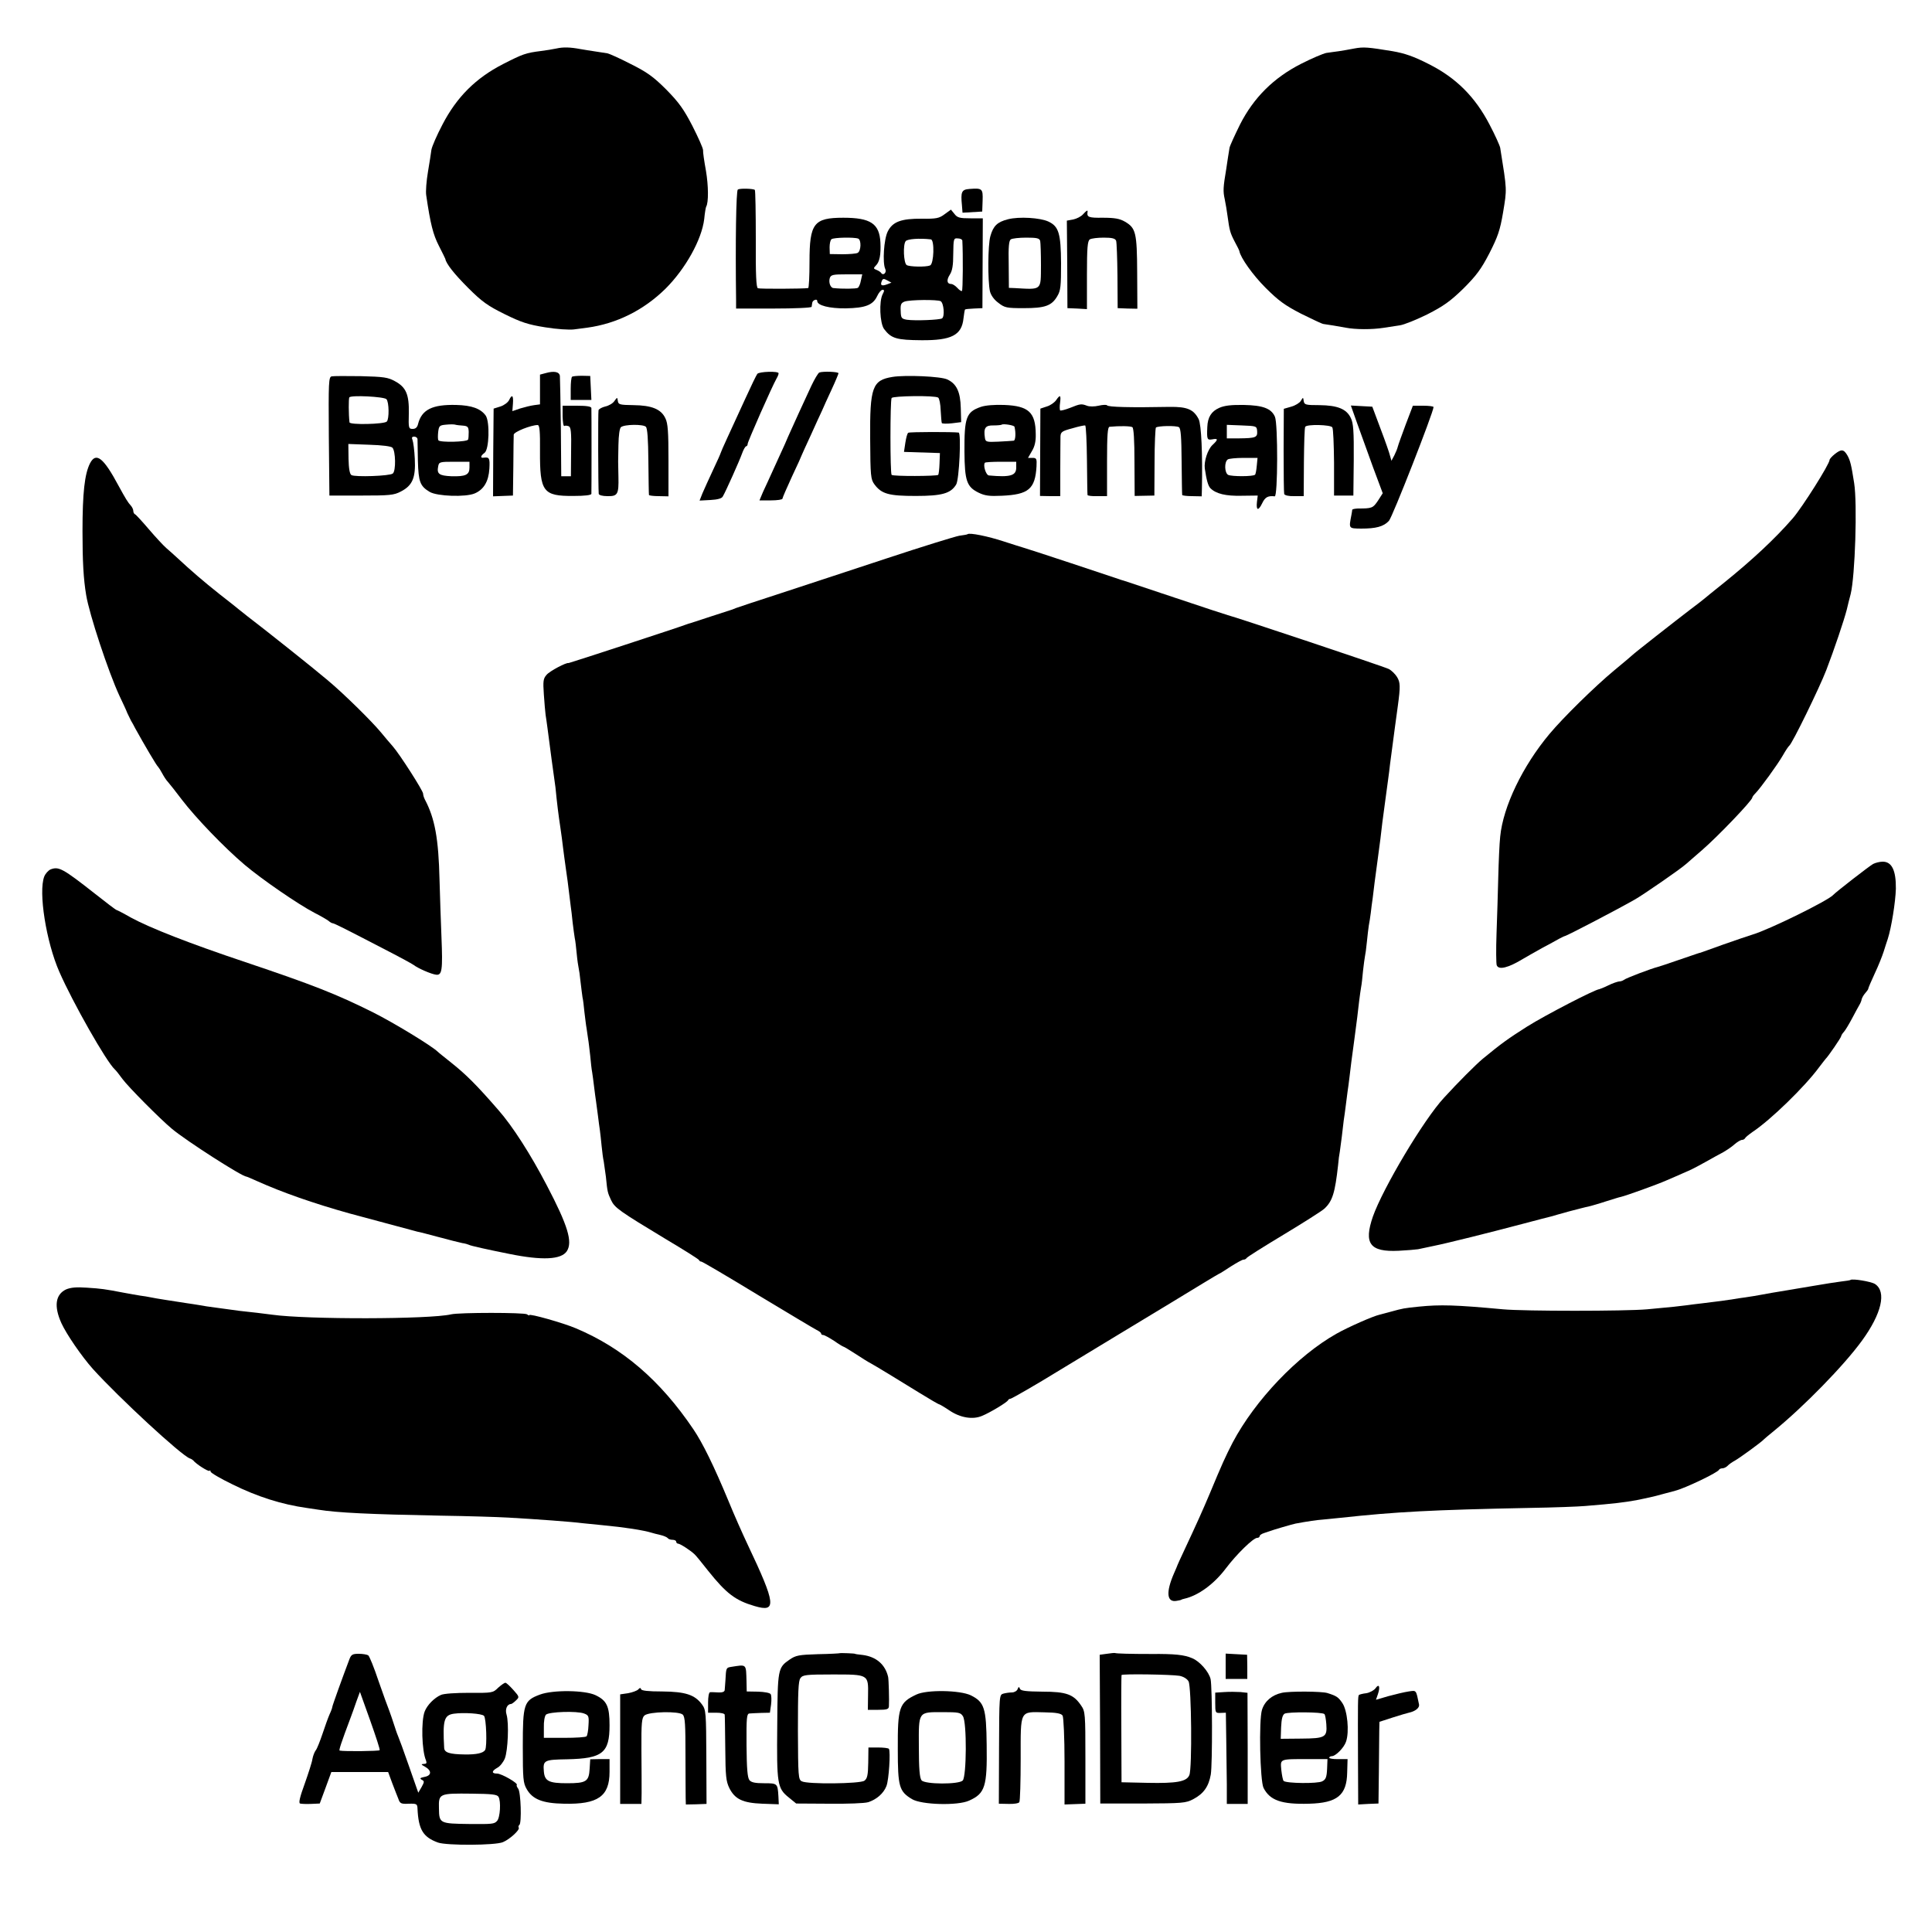 <?xml version="1.0" standalone="no"?>
<!DOCTYPE svg PUBLIC "-//W3C//DTD SVG 20010904//EN"
 "http://www.w3.org/TR/2001/REC-SVG-20010904/DTD/svg10.dtd">
<svg version="1.0" xmlns="http://www.w3.org/2000/svg"
 width="1000pt" height="1000pt" viewBox="0 0 1000 1000"
 preserveAspectRatio="xMidYMid meet">
<g transform="translate(0,1000) scale(0.1,-0.1)"
fill="#000000" stroke="none">
<path d="M2880 9749 c-19 -4 -55 -10 -80 -13 -79 -10 -93 -15 -197 -68 -140
-72 -239 -170 -313 -313 -29 -55 -54 -113 -57 -130 -2 -16 -10 -68 -18 -115
-8 -47 -12 -101 -9 -120 22 -151 36 -204 65 -261 18 -35 33 -66 34 -69 4 -25
47 -79 118 -150 72 -72 102 -93 189 -136 85 -42 121 -54 209 -68 60 -10 126
-14 150 -11 24 3 55 7 69 9 152 21 291 90 405 202 103 103 187 253 200 360 3
32 8 61 10 64 13 21 12 109 -1 186 -9 49 -16 97 -15 107 0 10 -25 66 -55 125
-45 87 -70 122 -136 189 -67 67 -100 90 -184 132 -56 29 -110 53 -120 55 -11
2 -40 6 -65 10 -25 4 -59 9 -75 12 -53 10 -89 11 -124 3z"/>
<path d="M7010 9749 c-25 -5 -61 -11 -80 -14 -19 -2 -48 -7 -65 -9 -16 -3 -75
-28 -130 -56 -142 -72 -246 -175 -317 -315 -27 -55 -52 -109 -54 -120 -2 -11
-5 -33 -8 -50 -2 -16 -7 -43 -9 -60 -16 -94 -17 -115 -8 -155 5 -25 12 -65 15
-90 10 -73 13 -85 37 -131 13 -24 24 -46 24 -49 6 -34 70 -124 135 -189 67
-67 100 -91 183 -134 56 -28 109 -53 117 -54 24 -3 71 -11 115 -19 51 -10 137
-10 195 -1 25 4 63 10 85 13 22 3 86 29 143 57 84 43 118 67 186 133 67 67 92
100 135 183 44 87 55 118 71 212 20 123 21 109 -15 334 -2 11 -26 65 -55 120
-75 144 -173 242 -314 313 -78 40 -125 56 -188 67 -128 21 -150 23 -198 14z"/>
<path d="M3819 9019 c-9 -5 -13 -272 -9 -575 l0 -41 195 0 c107 0 196 4 196 9
1 4 2 13 3 20 1 14 26 24 26 10 0 -23 63 -39 148 -38 102 2 140 17 162 63 8
18 21 33 28 33 10 0 10 -5 1 -22 -20 -37 -15 -151 7 -181 37 -49 64 -57 194
-58 155 -1 208 26 217 113 3 24 6 44 8 46 2 2 22 4 46 5 l44 2 1 233 1 232
-64 0 c-55 0 -68 3 -83 23 l-18 22 -33 -24 c-28 -21 -43 -24 -117 -23 -108 1
-152 -16 -177 -66 -20 -39 -28 -162 -13 -194 9 -18 -10 -37 -21 -21 -3 5 -14
12 -24 16 -16 6 -17 9 -4 22 20 19 27 57 24 120 -5 97 -50 128 -192 128 -153
0 -175 -29 -175 -228 0 -74 -3 -136 -7 -136 -24 -4 -250 -5 -260 -1 -9 3 -12
70 -11 254 0 137 -2 252 -5 255 -8 7 -77 9 -88 2z m623 -254 c17 -7 15 -65 -3
-74 -8 -4 -43 -7 -79 -7 l-65 1 -1 35 c0 19 4 38 10 42 12 9 117 11 138 3z
m376 -4 c20 -2 16 -127 -4 -135 -22 -9 -107 -7 -121 2 -16 10 -20 107 -5 124
9 11 70 16 130 9z m163 -6 c4 -71 3 -258 -2 -261 -4 -2 -14 5 -24 16 -10 11
-24 20 -31 20 -23 0 -26 20 -8 48 13 20 18 48 18 108 1 78 2 82 23 80 13 0 23
-5 24 -11z m-525 -207 c-3 -18 -11 -35 -16 -38 -9 -5 -80 -6 -126 -1 -16 1
-26 30 -19 52 6 17 17 19 87 19 l81 0 -7 -32z m135 -20 c-28 -10 -36 -5 -27
17 5 13 10 14 28 4 l22 -12 -23 -9z m278 -87 c16 -10 22 -79 7 -89 -13 -8
-139 -13 -182 -7 -28 5 -31 9 -32 45 -2 34 2 42 20 49 28 10 171 11 187 2z"/>
<path d="M5018 9022 c-41 -3 -46 -15 -39 -85 l3 -38 51 3 51 3 2 57 c2 62 -2
65 -68 60z"/>
<path d="M5605 8890 c-10 -11 -32 -22 -50 -26 l-33 -6 2 -226 1 -227 50 -2 51
-3 0 176 c0 142 3 177 15 185 8 5 40 9 72 9 43 0 59 -4 64 -16 3 -8 6 -90 7
-182 l1 -167 51 -2 51 -1 -1 186 c-1 209 -7 232 -64 265 -26 15 -52 20 -113
20 -75 -1 -84 3 -80 30 2 12 -5 8 -24 -13z"/>
<path d="M5217 8865 c-55 -14 -76 -34 -91 -88 -13 -45 -14 -231 -2 -285 5 -20
21 -43 43 -59 33 -26 43 -28 132 -28 110 0 145 12 174 63 17 28 19 52 19 169
-1 155 -12 191 -65 216 -42 20 -153 27 -210 12z m167 -112 c2 -10 4 -67 4
-126 -1 -133 7 -126 -139 -118 l-27 1 -1 122 c-2 90 1 123 11 129 7 5 43 9 80
9 55 0 68 -3 72 -17z"/>
<path d="M2825 8069 l-30 -8 0 -77 0 -77 -30 -4 c-16 -2 -49 -10 -72 -17 l-41
-14 3 39 c3 43 -5 50 -20 18 -6 -12 -26 -27 -45 -33 l-35 -11 -2 -227 -1 -227
51 2 52 2 2 150 c0 83 2 157 2 165 1 15 90 50 124 50 10 0 13 -33 12 -136 -1
-210 16 -232 173 -231 59 0 92 4 93 11 1 14 1 427 0 444 -1 8 -23 12 -75 12
l-74 0 0 -55 c1 -30 4 -52 9 -50 4 3 14 2 22 -1 12 -4 15 -28 13 -132 l-1
-127 -25 0 -25 0 -2 250 c-2 138 -4 259 -5 269 -3 22 -30 27 -73 15z"/>
<path d="M3920 8065 c-5 -6 -33 -64 -63 -130 -30 -66 -71 -155 -91 -198 -20
-43 -36 -80 -36 -82 0 -2 -17 -41 -39 -87 -21 -45 -46 -100 -55 -121 l-15 -38
56 3 c37 2 59 8 64 18 16 27 86 184 100 223 7 20 17 37 21 37 4 0 8 6 8 13 0
11 126 297 150 339 6 10 10 21 10 26 0 12 -100 9 -110 -3z"/>
<path d="M4241 8072 c-6 -2 -25 -34 -42 -70 -46 -99 -89 -193 -104 -227 -8
-16 -22 -50 -33 -75 -11 -25 -37 -81 -57 -125 -20 -44 -45 -99 -56 -122 l-18
-43 59 0 c33 0 60 4 60 9 0 5 23 57 50 116 28 59 50 108 50 110 0 1 21 47 46
101 25 55 51 113 59 129 7 17 29 65 49 108 20 43 36 82 36 85 0 8 -79 11 -99
4z"/>
<path d="M1717 8052 c-16 -3 -17 -29 -15 -310 l3 -307 165 0 c147 0 169 2 205
21 60 31 77 71 72 169 -2 44 -8 88 -12 98 -5 12 -3 17 9 17 9 0 16 -6 17 -12
0 -7 1 -58 2 -113 3 -109 11 -131 61 -161 39 -23 186 -28 233 -8 47 20 72 62
76 128 3 55 0 61 -30 57 -18 -3 -16 10 5 25 24 17 28 161 6 193 -26 36 -72 53
-153 55 -123 3 -178 -24 -197 -98 -4 -18 -13 -26 -28 -26 -21 0 -22 4 -20 80
2 98 -14 136 -72 167 -36 20 -58 23 -176 26 -74 1 -142 1 -151 -1z m283 -118
c14 -14 15 -103 2 -116 -14 -14 -192 -18 -193 -4 -5 42 -5 122 -1 129 7 13
179 4 192 -9z m396 -137 c25 -2 29 -7 30 -32 0 -17 -1 -35 -3 -40 -4 -13 -146
-16 -154 -4 -3 5 -3 24 -1 43 4 32 7 35 41 38 20 2 41 2 47 0 6 -2 24 -4 40
-5z m-365 -114 c17 -17 19 -121 2 -134 -15 -13 -196 -19 -214 -8 -9 5 -14 35
-15 84 l-1 77 108 -4 c68 -2 113 -8 120 -15z m399 -103 c0 -38 -20 -47 -94
-45 -63 3 -76 12 -68 51 4 23 8 24 83 24 l79 0 0 -30z"/>
<path d="M2961 8050 c-4 -3 -7 -31 -7 -62 l0 -58 54 0 53 0 -3 62 -3 62 -43 1
c-24 0 -47 -2 -51 -5z"/>
<path d="M4619 8049 c-104 -17 -117 -53 -115 -321 1 -193 3 -209 22 -235 37
-50 75 -60 214 -60 136 0 181 13 209 59 16 25 27 267 13 269 -28 4 -254 4
-261 -1 -5 -3 -11 -26 -15 -52 l-7 -47 93 -3 93 -3 -2 -53 c-1 -30 -4 -56 -7
-60 -8 -7 -233 -8 -241 0 -8 8 -8 384 0 398 7 11 224 14 241 2 6 -4 12 -34 13
-67 2 -33 4 -62 6 -65 2 -3 25 -4 52 -1 l48 6 -2 73 c-2 84 -22 126 -70 148
-32 16 -218 24 -284 13z"/>
<path d="M5466 7928 c-9 -12 -30 -27 -48 -32 l-33 -11 -1 -226 -1 -226 52 -1
53 0 0 141 c0 78 1 154 1 168 1 23 8 28 61 42 33 10 63 16 67 15 4 -2 8 -82 9
-178 1 -96 2 -178 3 -182 0 -4 24 -7 51 -6 l50 0 0 179 c0 136 3 179 13 180
52 5 109 4 118 -2 7 -4 11 -67 11 -181 l1 -175 51 1 51 1 1 172 c0 95 4 176 7
180 10 9 104 11 119 2 10 -6 13 -52 14 -176 1 -92 2 -171 3 -175 1 -3 24 -6
51 -6 l50 -1 1 37 c4 179 -3 337 -17 363 -26 50 -59 64 -149 63 -206 -4 -319
-1 -325 8 -3 4 -23 3 -44 -2 -21 -5 -48 -5 -60 0 -29 11 -35 10 -87 -11 -26
-10 -49 -16 -52 -13 -2 3 -3 21 0 40 5 40 0 43 -21 12z"/>
<path d="M3180 7924 c-8 -12 -29 -24 -47 -28 -17 -4 -33 -13 -35 -19 -3 -10
-2 -400 1 -433 1 -7 20 -12 45 -12 53 -1 59 9 57 100 -2 81 -2 74 0 165 1 51
6 86 13 92 18 15 115 16 129 2 8 -8 12 -63 13 -179 1 -92 2 -170 3 -174 1 -3
24 -6 51 -6 l50 -1 0 186 c0 148 -3 192 -16 218 -22 47 -70 67 -165 68 -71 1
-78 3 -81 21 -3 21 -3 21 -18 0z"/>
<path d="M6733 7925 c-6 -10 -28 -24 -50 -30 l-38 -11 -1 -214 c0 -118 1 -220
3 -227 3 -7 24 -12 53 -11 l48 0 1 175 c1 96 3 179 7 184 8 14 132 11 140 -3
5 -7 8 -89 9 -183 l0 -170 50 0 50 0 2 184 c1 149 -2 191 -15 217 -22 47 -68
66 -163 67 -71 0 -78 2 -81 21 -3 21 -3 21 -15 1z"/>
<path d="M5077 7894 c-76 -26 -86 -55 -85 -232 1 -151 12 -182 73 -212 33 -16
56 -19 120 -16 139 6 173 35 180 152 2 40 0 44 -21 44 l-23 0 20 35 c15 24 21
52 20 88 -1 113 -37 146 -163 151 -51 2 -98 -2 -121 -10z m174 -103 c8 -32 5
-71 -4 -72 -7 -1 -42 -3 -79 -5 -62 -3 -67 -1 -70 19 -8 52 2 66 44 65 21 0
41 2 43 4 7 6 65 -3 66 -11z m9 -211 c0 -42 -30 -51 -141 -41 -16 1 -32 54
-21 66 3 3 41 5 84 5 l78 0 0 -30z"/>
<path d="M6311 7889 c-41 -18 -60 -48 -62 -99 -3 -64 -1 -69 26 -64 31 6 31
-1 0 -30 -24 -23 -44 -84 -39 -121 9 -61 17 -89 29 -102 29 -29 80 -41 162
-39 l83 1 -4 -33 c-5 -45 7 -48 27 -7 15 32 30 40 65 36 16 -2 17 376 1 412
-19 43 -62 59 -161 61 -65 1 -100 -3 -127 -15z m196 -121 c2 -32 -7 -36 -94
-37 l-63 0 0 35 0 35 77 -3 c76 -3 78 -3 80 -30z m-2 -179 c-2 -23 -6 -44 -9
-46 -9 -10 -120 -10 -139 -1 -19 10 -21 67 -2 80 5 4 42 8 82 8 l72 0 -4 -41z"/>
<path d="M7025 7808 c18 -51 55 -153 82 -227 l50 -134 -25 -39 c-26 -38 -30
-40 -104 -40 -16 -1 -28 -3 -29 -7 0 -3 -2 -15 -4 -26 -14 -72 -15 -70 50 -71
77 0 116 10 144 40 18 19 230 561 231 589 0 4 -24 7 -53 7 l-54 0 -37 -97
c-20 -54 -39 -106 -41 -115 -2 -9 -10 -29 -18 -45 l-15 -28 -7 25 c-3 14 -25
77 -49 140 l-43 115 -56 3 -55 3 33 -93z"/>
<path d="M9496 7649 c-14 -11 -26 -25 -26 -29 0 -22 -141 -245 -190 -302 -91
-105 -209 -215 -355 -333 -55 -44 -102 -82 -105 -85 -3 -3 -34 -27 -70 -54
-76 -58 -293 -228 -300 -236 -3 -3 -45 -39 -95 -80 -99 -82 -265 -245 -335
-329 -139 -166 -240 -376 -255 -531 -4 -36 -8 -130 -10 -210 -2 -80 -6 -212
-9 -293 -3 -82 -2 -155 1 -163 10 -26 59 -14 138 34 17 10 59 34 95 54 36 19
76 41 90 49 14 7 27 14 30 14 13 3 252 127 360 188 43 24 237 158 266 184 11
10 49 43 84 73 82 71 260 257 260 272 0 4 8 14 17 23 26 27 112 145 141 195
14 25 29 47 33 50 15 10 157 301 192 392 41 107 91 255 106 313 5 22 14 58 20
80 23 94 35 468 18 575 -15 95 -20 116 -35 143 -19 32 -31 34 -66 6z"/>
<path d="M466 7602 c-28 -55 -39 -153 -39 -352 0 -155 5 -247 19 -330 16 -99
115 -398 172 -521 17 -36 36 -76 41 -90 6 -13 15 -31 19 -39 5 -8 15 -26 22
-40 47 -85 111 -194 119 -200 3 -3 12 -17 20 -32 8 -15 21 -36 30 -45 9 -10
42 -52 73 -93 72 -94 218 -246 324 -336 90 -76 279 -206 364 -250 30 -15 62
-34 70 -40 8 -7 18 -13 23 -13 8 -1 53 -23 257 -129 80 -41 152 -80 160 -86
23 -18 92 -48 117 -51 31 -4 35 23 28 195 -3 80 -8 213 -10 295 -5 214 -24
319 -76 417 -5 10 -9 23 -9 30 0 15 -121 204 -157 245 -15 17 -43 50 -61 72
-49 59 -192 200 -277 271 -73 62 -331 267 -414 330 -18 14 -38 30 -44 35 -7 6
-52 42 -101 80 -82 65 -147 121 -219 188 -16 15 -41 37 -56 50 -14 12 -55 56
-90 97 -35 41 -68 77 -72 78 -5 2 -9 10 -9 17 0 8 -6 20 -12 27 -16 17 -29 39
-64 103 -78 146 -117 177 -148 117z"/>
<path d="M5008 7235 c-2 -2 -21 -5 -43 -8 -22 -4 -191 -56 -375 -117 -184 -61
-432 -142 -550 -181 -118 -38 -222 -73 -230 -76 -8 -3 -17 -7 -20 -8 -3 -1
-50 -16 -105 -34 -55 -18 -104 -34 -110 -36 -5 -1 -17 -5 -25 -8 -27 -11 -605
-200 -607 -199 -10 5 -99 -42 -114 -61 -17 -19 -19 -32 -14 -102 3 -44 7 -91
9 -105 2 -14 7 -45 10 -70 3 -25 13 -97 21 -160 9 -63 18 -128 20 -145 8 -83
16 -146 25 -205 5 -36 12 -83 14 -105 3 -22 9 -72 15 -112 6 -39 13 -93 16
-120 3 -26 7 -59 9 -73 2 -14 7 -52 10 -85 4 -33 9 -70 11 -81 3 -12 7 -48 10
-80 3 -33 8 -66 10 -74 2 -8 7 -41 10 -73 4 -32 8 -67 10 -79 3 -11 7 -46 10
-77 4 -31 8 -68 11 -83 2 -16 6 -40 8 -55 3 -16 7 -55 11 -88 3 -33 7 -71 10
-85 2 -14 7 -47 10 -75 3 -27 8 -61 10 -75 2 -14 6 -47 10 -75 3 -27 8 -61 10
-75 2 -14 6 -51 9 -82 3 -32 8 -68 11 -80 2 -13 7 -48 11 -78 8 -81 9 -83 27
-122 19 -40 42 -56 287 -204 91 -54 167 -102 168 -106 2 -5 7 -8 12 -8 5 0
136 -77 292 -172 156 -94 293 -176 305 -182 13 -6 23 -14 23 -18 0 -5 5 -8 11
-8 6 0 31 -14 56 -30 24 -17 46 -30 48 -30 3 0 31 -17 62 -37 32 -21 67 -43
79 -49 26 -14 134 -80 254 -154 52 -32 98 -59 102 -59 4 -1 28 -15 53 -32 55
-37 119 -48 167 -28 40 16 132 71 136 82 2 4 7 7 12 7 6 0 143 79 240 139 8 5
161 98 340 206 179 108 365 221 414 251 49 30 90 54 92 54 1 0 26 16 55 35 30
19 59 35 65 35 7 0 14 4 16 8 2 5 88 59 191 121 103 62 199 123 212 135 42 39
55 82 71 226 2 25 6 56 9 70 2 14 6 48 10 75 3 28 8 66 10 85 3 19 8 55 11 80
3 25 7 56 9 70 2 14 7 48 10 75 7 60 10 85 25 194 6 45 13 97 15 115 5 47 15
128 20 156 3 14 7 52 10 85 4 33 8 67 10 75 2 8 7 42 10 75 3 33 8 71 10 85 3
14 7 42 10 64 2 21 7 56 10 77 3 22 7 58 10 82 3 23 10 74 15 112 5 39 12 89
15 113 3 23 7 61 10 85 3 23 10 74 15 112 5 39 12 89 15 111 3 23 8 59 10 80
7 53 14 105 25 189 5 39 12 88 15 110 14 103 13 123 -4 151 -10 16 -29 34 -42
41 -20 11 -805 273 -834 279 -5 1 -127 41 -270 89 -143 48 -264 88 -270 90 -5
1 -17 5 -25 8 -25 9 -484 161 -495 163 -5 1 -51 16 -101 32 -79 26 -176 46
-186 37z"/>
<path d="M9695 5528 c-20 -11 -195 -147 -205 -159 -24 -29 -335 -182 -421
-207 -19 -6 -85 -28 -147 -50 -62 -22 -116 -42 -120 -43 -10 -2 -14 -4 -117
-39 -49 -17 -97 -33 -105 -35 -30 -7 -165 -58 -175 -67 -5 -4 -16 -8 -25 -8
-8 -1 -33 -9 -55 -20 -22 -11 -43 -19 -47 -20 -22 -1 -279 -134 -373 -193 -99
-63 -133 -87 -230 -167 -35 -29 -128 -122 -201 -202 -105 -113 -316 -468 -368
-615 -48 -140 -16 -184 133 -177 42 2 87 6 101 8 14 3 50 11 80 17 70 14 286
68 460 114 74 20 142 37 150 39 8 3 50 14 92 26 43 11 87 23 100 25 12 3 52
14 88 26 36 11 72 23 80 24 29 7 185 63 235 85 27 12 66 28 85 37 44 19 53 23
120 60 30 17 70 39 89 49 19 11 46 29 60 42 14 12 31 22 38 22 6 0 13 4 15 8
2 5 19 19 39 33 95 63 272 236 344 334 17 22 32 42 35 45 12 11 80 110 80 117
0 3 6 14 14 22 8 9 27 41 43 71 16 30 33 62 38 70 5 8 10 21 11 28 2 8 10 22
18 31 9 10 16 20 16 23 0 4 15 39 34 80 19 40 39 91 46 113 7 22 16 51 21 65
19 59 40 191 42 260 1 95 -21 140 -68 140 -16 0 -39 -6 -50 -12z"/>
<path d="M262 5500 c-12 -5 -27 -22 -33 -37 -31 -80 10 -338 78 -493 70 -160
244 -466 287 -505 6 -5 24 -28 40 -50 30 -41 195 -207 255 -257 75 -63 364
-248 386 -248 3 0 28 -11 57 -24 127 -57 288 -114 478 -167 63 -17 335 -90
350 -94 8 -1 58 -14 110 -28 52 -14 107 -28 122 -31 15 -2 31 -7 35 -9 7 -5
103 -26 208 -47 172 -35 270 -30 299 14 31 48 5 133 -104 341 -84 161 -177
306 -250 389 -112 129 -168 185 -245 246 -31 25 -63 50 -70 57 -34 32 -227
149 -332 202 -192 96 -318 145 -663 261 -287 96 -494 177 -593 231 -38 22 -72
39 -74 39 -3 0 -52 37 -110 83 -169 133 -189 143 -231 127z"/>
<path d="M9578 3375 c-2 -2 -23 -5 -48 -8 -25 -3 -88 -13 -140 -22 -97 -16
-132 -22 -185 -31 -16 -2 -52 -9 -80 -14 -27 -5 -68 -12 -90 -15 -23 -3 -50
-7 -60 -9 -22 -4 -96 -14 -165 -22 -25 -3 -61 -7 -80 -10 -39 -5 -72 -9 -205
-21 -116 -10 -634 -10 -745 0 -247 23 -325 25 -435 14 -79 -8 -83 -9 -145 -26
-25 -7 -52 -14 -60 -16 -32 -7 -160 -63 -222 -98 -201 -113 -421 -343 -538
-564 -37 -72 -54 -109 -118 -263 -38 -90 -64 -148 -135 -300 -17 -36 -31 -67
-32 -70 -1 -3 -9 -23 -19 -45 -42 -97 -37 -150 14 -141 14 2 25 5 25 6 0 1 7
3 15 5 72 16 154 76 215 157 55 73 142 158 162 158 7 0 13 4 13 9 0 5 10 12
23 16 12 4 24 8 27 9 14 6 120 37 136 40 58 11 113 19 144 21 19 2 60 6 90 9
285 31 473 41 975 51 127 2 257 7 290 10 158 13 195 18 265 30 41 8 100 21
130 30 30 8 62 17 71 19 51 13 221 94 227 109 2 4 10 7 17 7 8 0 20 6 27 13 7
8 25 20 38 27 22 12 138 96 150 110 3 3 25 22 50 42 158 129 363 339 457 468
102 140 129 254 68 294 -20 13 -118 29 -127 21z"/>
<path d="M342 3326 c-55 -26 -64 -87 -24 -175 26 -57 105 -172 163 -237 135
-149 458 -448 502 -463 7 -2 14 -7 17 -10 15 -19 78 -59 84 -54 3 4 6 2 6 -4
0 -6 51 -36 113 -66 129 -64 256 -104 384 -122 13 -2 40 -6 60 -9 99 -16 267
-24 633 -31 140 -2 298 -7 350 -10 143 -8 333 -22 385 -29 17 -2 62 -6 100
-10 117 -11 215 -26 260 -40 6 -2 25 -7 43 -11 18 -4 35 -12 38 -16 3 -5 14
-9 25 -9 10 0 19 -4 19 -10 0 -5 5 -10 10 -10 10 0 63 -34 85 -55 6 -5 38 -44
70 -85 95 -119 142 -154 241 -183 115 -34 111 8 -36 318 -26 55 -71 156 -99
225 -76 183 -134 301 -182 372 -171 253 -366 421 -609 523 -66 28 -240 77
-240 68 0 -3 -6 -1 -12 4 -13 10 -351 10 -393 0 -110 -26 -746 -27 -925 -2
-14 2 -50 6 -80 10 -30 3 -71 8 -90 10 -19 3 -69 9 -110 15 -41 5 -86 12 -100
15 -13 2 -42 7 -65 10 -64 10 -158 24 -185 30 -14 3 -38 7 -55 9 -16 3 -55 9
-85 15 -99 19 -114 21 -190 26 -55 4 -84 1 -108 -9z"/>
<path d="M4346 1443 c-1 -1 -52 -4 -112 -5 -99 -3 -115 -6 -147 -28 -61 -42
-62 -48 -64 -342 -3 -302 0 -324 60 -372 l38 -31 170 -1 c95 -1 184 2 203 8
43 14 79 45 94 83 13 32 22 179 13 193 -3 4 -28 7 -56 7 l-50 0 -1 -79 c-1
-64 -5 -82 -20 -93 -22 -16 -295 -19 -324 -3 -18 9 -19 26 -20 263 0 198 2
257 13 271 12 17 29 19 166 19 187 0 186 1 184 -108 l-1 -75 54 0 c44 0 54 3
55 18 2 31 -1 137 -4 152 -15 65 -62 105 -132 114 -22 2 -40 5 -40 6 0 2 -77
5 -79 3z"/>
<path d="M5729 1440 l-37 -5 2 -385 1 -385 220 0 c206 1 223 2 262 23 53 28
79 65 90 127 9 53 8 453 -1 494 -9 38 -56 92 -95 108 -41 18 -91 23 -211 22
-109 0 -182 2 -189 5 -3 1 -22 -1 -42 -4z m376 -114 c21 -4 40 -16 47 -29 15
-28 19 -451 4 -485 -14 -34 -66 -43 -216 -40 l-135 3 -1 275 c-1 151 0 277 1
280 4 7 259 3 300 -4z"/>
<path d="M1809 1413 c-35 -92 -89 -242 -89 -248 0 -4 -6 -21 -14 -38 -8 -18
-24 -63 -37 -102 -13 -38 -28 -77 -35 -85 -6 -8 -14 -28 -17 -45 -2 -16 -21
-74 -40 -128 -25 -68 -32 -99 -24 -102 7 -2 32 -3 57 -2 l45 2 30 81 30 82
147 0 147 0 21 -57 c12 -31 26 -68 32 -82 8 -24 14 -27 54 -25 41 1 44 -1 45
-26 5 -108 29 -147 106 -175 45 -16 296 -15 336 2 36 15 89 64 82 75 -3 5 -1
11 3 14 13 8 8 171 -6 188 -6 8 -10 17 -7 19 8 9 -79 59 -102 59 -30 0 -29 13
1 30 14 7 31 29 39 48 16 41 22 183 9 227 -9 28 3 55 23 55 3 0 15 8 25 18 19
18 19 19 -13 55 -18 20 -36 37 -41 37 -6 0 -22 -12 -38 -26 -26 -26 -30 -27
-148 -26 -72 0 -133 -4 -148 -11 -34 -15 -71 -52 -84 -86 -19 -50 -15 -203 7
-253 5 -14 2 -18 -11 -18 -16 -1 -15 -3 5 -14 36 -20 36 -46 -1 -53 -24 -5
-27 -8 -15 -15 14 -7 14 -11 -1 -38 l-17 -29 -48 137 c-26 75 -52 146 -57 157
-5 11 -14 38 -21 60 -7 22 -18 54 -24 70 -7 17 -32 86 -56 155 -23 69 -47 128
-53 132 -6 4 -28 8 -49 8 -32 0 -39 -4 -48 -27z m156 -472 c-3 -5 -183 -7
-207 -2 -5 1 8 41 57 171 7 19 21 57 30 84 l18 49 53 -148 c29 -82 52 -151 49
-154z m540 178 c12 -12 17 -159 6 -177 -10 -16 -44 -24 -106 -23 -79 1 -105
10 -106 34 -8 143 -1 170 51 177 50 7 143 1 155 -11z m75 -419 c14 -22 9 -110
-8 -126 -14 -15 -25 -16 -142 -15 -154 2 -157 3 -158 80 -2 78 0 79 171 77
101 -1 130 -4 137 -16z"/>
<path d="M6344 1375 l0 -65 56 0 56 0 0 63 -1 62 -56 3 -55 3 0 -66z"/>
<path d="M3783 1372 c-24 -4 -25 -5 -28 -67 -2 -22 -3 -46 -4 -53 -1 -9 -13
-13 -33 -12 -18 1 -38 2 -43 1 -6 -1 -10 -25 -10 -53 l0 -53 43 0 c23 0 42 -4
43 -10 1 -5 2 -84 3 -175 1 -143 4 -170 21 -205 29 -58 70 -77 171 -81 l85 -3
-2 42 c-4 66 -5 67 -74 67 -46 0 -66 4 -76 16 -10 13 -14 58 -15 180 -1 143 1
164 15 165 9 1 36 2 61 3 l45 1 6 42 c3 24 2 48 -2 54 -4 7 -33 12 -65 13
l-59 1 -1 50 c-3 95 3 90 -81 77z"/>
<path d="M7120 1262 c-8 -11 -30 -23 -48 -26 -19 -2 -36 -7 -38 -9 -6 -6 -6
-31 -5 -334 l1 -233 53 3 52 2 2 165 c1 91 2 186 2 212 l1 46 68 22 c37 12 75
23 84 25 33 7 56 25 53 42 -16 78 -13 74 -54 68 -21 -3 -67 -14 -104 -24 l-65
-19 10 29 c13 38 6 57 -12 31z"/>
<path d="M3303 1255 c-6 -6 -30 -15 -52 -19 l-41 -6 0 -284 0 -283 55 0 55 0
1 56 c0 31 0 131 -1 222 -1 144 2 168 16 180 24 20 179 23 198 4 12 -12 14
-53 14 -207 0 -106 1 -208 1 -225 l1 -33 53 1 54 2 -1 243 c-1 228 -2 244 -22
271 -37 51 -86 67 -206 68 -73 0 -108 4 -110 12 -2 8 -6 8 -15 -2z"/>
<path d="M5267 1257 c-3 -9 -17 -17 -29 -17 -13 0 -33 -3 -44 -6 -22 -6 -22
-8 -23 -288 l-1 -282 50 -1 c27 -1 53 3 56 9 4 6 7 107 7 225 0 255 -7 243
124 240 62 -1 86 -6 93 -17 5 -8 10 -115 10 -237 l0 -223 54 2 54 2 0 238 c0
227 -1 240 -22 270 -39 58 -76 72 -200 72 -86 1 -112 4 -117 15 -4 12 -7 11
-12 -2z"/>
<path d="M2795 1229 c-84 -31 -89 -49 -89 -269 0 -167 2 -189 20 -220 30 -53
82 -74 193 -76 176 -4 236 38 236 165 l0 66 -50 0 -50 -1 -3 -49 c-4 -66 -17
-75 -117 -75 -94 0 -116 11 -120 61 -5 58 1 61 121 63 183 4 219 33 219 176 0
98 -14 128 -73 156 -55 26 -220 28 -287 3z m228 -98 c24 -9 26 -14 23 -61 -1
-27 -6 -53 -10 -57 -4 -5 -56 -8 -114 -8 l-107 0 0 54 c-1 30 4 59 11 66 16
15 160 20 197 6z"/>
<path d="M4743 1229 c-89 -42 -97 -65 -96 -284 0 -193 7 -217 73 -257 49 -30
238 -35 296 -8 83 37 94 73 91 288 -2 192 -12 222 -82 257 -56 27 -228 30
-282 4z m241 -112 c21 -32 19 -312 -1 -333 -21 -21 -196 -20 -213 1 -10 12
-14 61 -14 172 -1 187 -5 181 125 181 81 0 91 -2 103 -21z"/>
<path d="M6338 1242 l-48 -3 0 -53 c0 -52 1 -53 28 -52 l27 1 2 -135 c1 -74 2
-181 3 -236 l0 -101 54 0 54 0 0 287 -1 288 -36 4 c-20 1 -57 2 -83 0z"/>
<path d="M6635 1238 c-51 -11 -89 -43 -103 -88 -17 -54 -10 -368 8 -404 33
-65 93 -86 236 -82 146 4 195 44 197 162 l2 69 -47 0 c-27 -1 -48 3 -48 7 0 4
6 8 13 8 20 0 63 43 74 75 18 52 7 162 -19 200 -21 31 -30 37 -78 52 -30 9
-196 10 -235 1z m220 -110 c4 -3 8 -27 10 -52 5 -68 -5 -74 -130 -75 l-106 -1
2 60 c2 43 7 63 18 70 18 10 196 9 206 -2z m14 -284 c-2 -43 -7 -55 -25 -64
-23 -13 -187 -11 -200 2 -4 4 -9 30 -12 57 -5 58 -11 56 141 56 l98 0 -2 -51z"/>
</g>
</svg>
